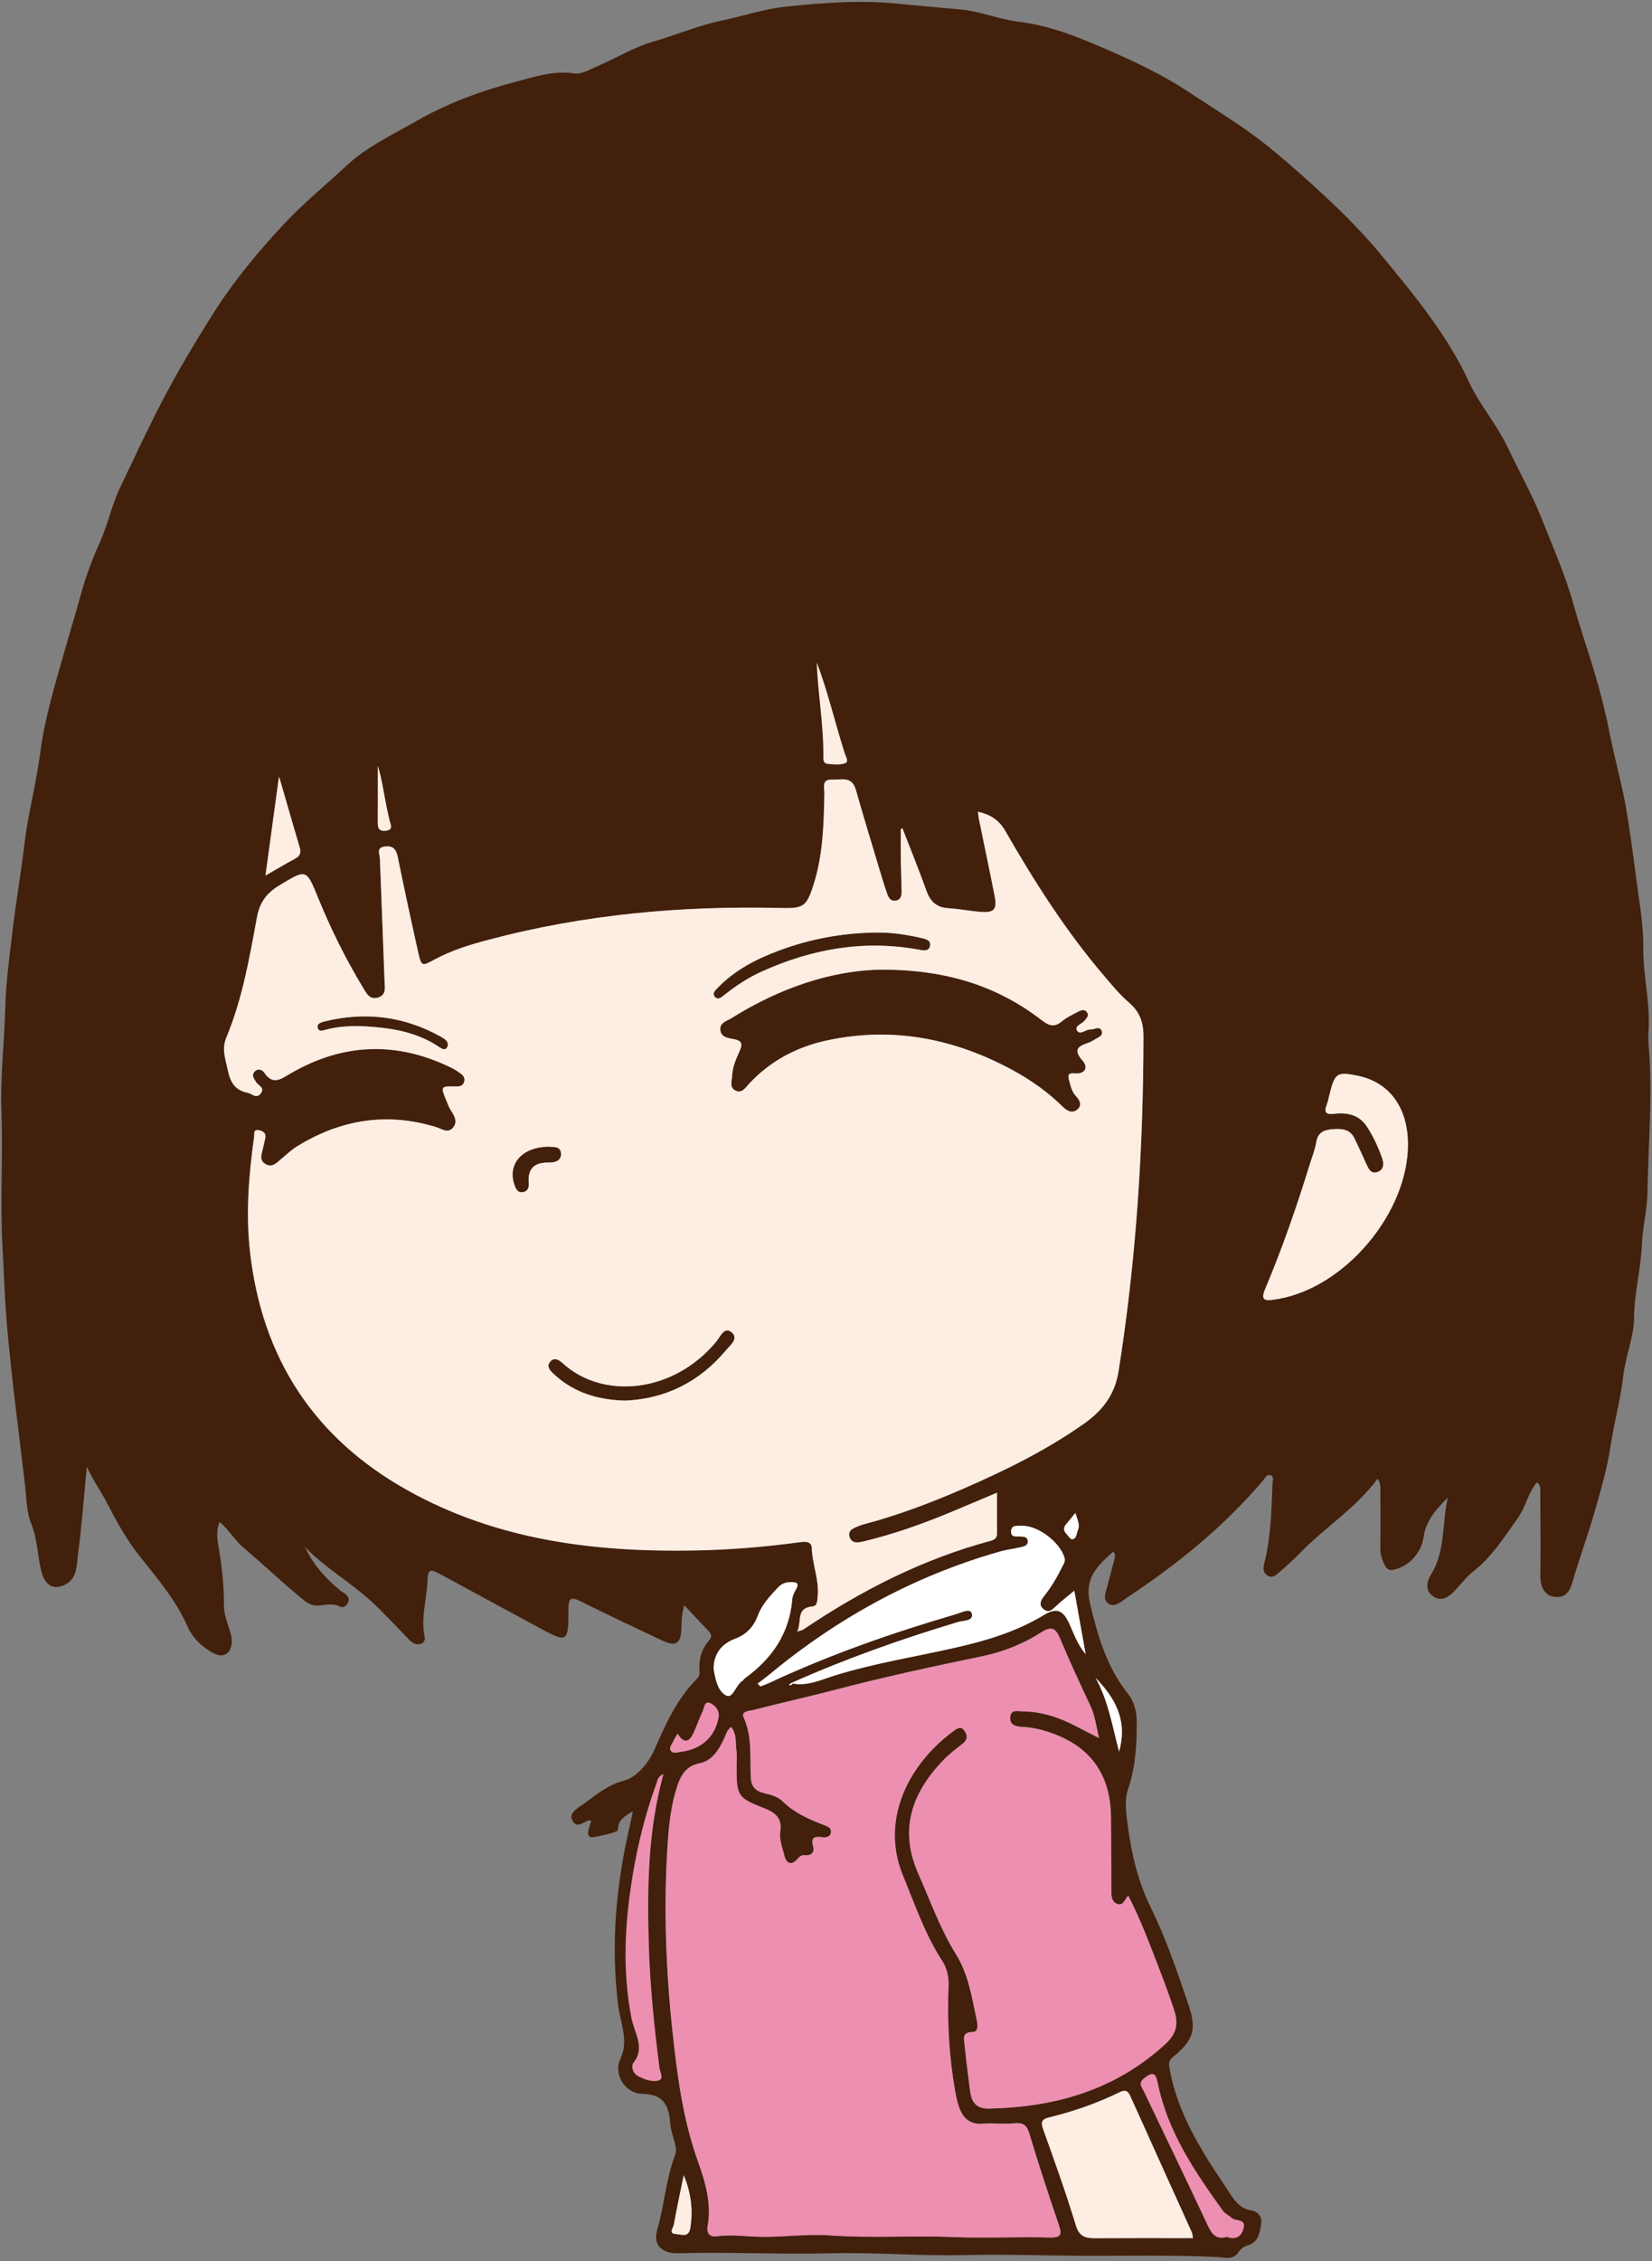 <?xml version="1.0" encoding="UTF-8"?>
<!DOCTYPE svg PUBLIC '-//W3C//DTD SVG 1.0//EN'
          'http://www.w3.org/TR/2001/REC-SVG-20010904/DTD/svg10.dtd'>
<svg height="469.1" preserveAspectRatio="xMidYMid meet" version="1.0" viewBox="77.7 19.6 342.9 469.1" width="342.9" xmlns="http://www.w3.org/2000/svg" xmlns:xlink="http://www.w3.org/1999/xlink" zoomAndPan="magnify"
><rect x="77.7" y="19.6" width="342.9" height="469.1" fill="#808080" stroke="none"/><g fill="#42200B" id="change1_1"
  ><path d="M207.41,310.18c-5.95-0.16-10.82-1.8-14.84-5.59c-0.7-0.66-1.5-1.5-0.67-2.48 c0.83-0.98,1.81-0.39,2.54,0.27c8.42,7.73,23.15,6.25,31.98-4.49c0.81-0.98,1.6-3.11,3.1-1.91c1.61,1.29-0.23,2.66-1.1,3.72 C222.83,306.4,215.64,309.86,207.41,310.18z"
    /><path d="M191.61,257.5c0.96,0.11,2.43-0.16,2.54,1.41c0.1,1.45-1.22,1.91-2.38,1.88c-3.08-0.08-4.61,1.15-4.31,4.37 c0.08,0.81-0.27,1.64-1.22,1.78c-1.13,0.16-1.5-0.74-1.78-1.58C183,261.04,186.13,257.54,191.61,257.5z"
    /><path d="M259.55,213.08c3.18-0.05,6.3,0.42,9.39,1.13c0.9,0.21,2.16,0.45,1.77,1.77c-0.32,1.08-1.45,0.79-2.29,0.64 c-11.37-2.08-22.17-0.16-32.59,4.54c-2.81,1.27-5.38,2.96-7.79,4.88c-0.54,0.43-1.25,1.04-1.86,0.45c-0.8-0.78,0.03-1.46,0.54-1.99 c3.57-3.67,8.03-5.95,12.74-7.71C245.92,214.38,252.64,213.15,259.55,213.08z"
    /><path d="M170.68,236.35c-0.19,1.08-0.85,1.14-1.67,0.57c-4.66-3.21-9.99-4.07-15.46-4.38 c-2.72-0.16-5.42-0.02-8.08,0.65c-0.62,0.16-1.55,0.6-1.81-0.34c-0.23-0.84,0.66-1.14,1.33-1.31c8.53-2.12,16.66-1.11,24.34,3.21 C170.4,235.37,170.64,235.84,170.68,236.35z"
    /><path d="M260.58,220.77c13.51-0.02,24.11,3.35,33.39,10.55c1.47,1.14,2.59,1.49,4.13,0.2 c0.99-0.83,2.23-1.4,3.39-2.01c0.62-0.33,1.38-0.59,1.87,0.19c0.41,0.66-0.12,1.12-0.5,1.61c-0.56,0.73-2.16,1.14-1.64,2.07 c0.62,1.12,1.83-0.24,2.83-0.18c0.8,0.04,1.9-0.82,2.32,0.32c0.38,1.05-0.84,1.36-1.54,1.82c-0.44,0.29-0.92,0.53-1.42,0.69 c-2.13,0.68-2.87,1.52-1.05,3.58c1.33,1.5,0.51,2.88-1.56,2.7c-1.46-0.12-1.48,0.39-1.2,1.43c0.32,1.18,0.55,2.38,1.46,3.33 c0.78,0.81,1.3,1.87,0.23,2.75c-1.12,0.92-2.2,0.19-3.03-0.62c-3.1-3.04-6.61-5.51-10.39-7.57c-12.06-6.55-24.82-9.07-38.38-6.19 c-6.32,1.34-11.87,4.23-16.32,9.03c-0.74,0.8-1.47,2.05-2.81,1.41c-1.32-0.63-0.74-2.04-0.7-3.09c0.08-1.86,0.87-3.58,1.61-5.25 c0.64-1.43,0.28-2.04-1.23-2.33c-1.16-0.23-2.67-0.34-2.83-1.9c-0.16-1.55,1.38-1.87,2.37-2.49 C239.61,224.52,250.46,220.91,260.58,220.77z"
    /><path d="M420.08,238.85c-0.1-1.74-0.34-3.49-0.21-5.22c0.43-5.86-1.15-11.58-1.08-17.44 c0.06-4.81-0.87-9.65-1.49-14.46c-0.66-5.15-1.32-10.31-2.26-15.41c-0.93-5.03-2.34-9.98-3.32-15c-0.8-4.09-1.84-8.16-3.02-12.11 c-1.41-4.72-3.05-9.4-4.37-14.15c-1.69-6.08-4.25-11.81-6.54-17.64c-2.03-5.16-4.79-10.05-7.17-15.06c-2.28-4.79-5.81-8.75-8-13.5 c-4.56-9.88-11.46-18.13-18.26-26.4c-4.86-5.9-10.44-11.16-16.17-16.27c-3.53-3.15-7.1-6.23-10.92-8.98 c-4.02-2.89-8.26-5.49-12.37-8.22c-5.13-3.41-10.61-6.12-16.14-8.54c-6.25-2.73-12.64-5.51-19.55-6.32 c-4.15-0.49-7.97-2.19-12.22-2.57c-4.3-0.38-8.62-0.76-12.91-1.19c-7.82-0.79-15.53-0.2-23.23,0.61 c-4.55,0.48-8.98,1.97-13.48,2.92c-4.87,1.03-9.44,3.01-14.21,4.38c-3.87,1.12-7.42,3.31-11.16,4.92 c-1.67,0.72-3.54,1.87-5.15,1.63c-4.26-0.63-8.19,0.71-12.05,1.72c-7.24,1.89-14.28,4.49-20.83,8.25 c-4.93,2.83-10.14,5.25-14.34,9.17c-4.27,3.98-8.8,7.65-12.82,11.93c-5.56,5.93-10.71,12.16-15.03,19.02 c-3.67,5.82-7.18,11.72-10.39,17.85c-3.11,5.95-5.91,12.03-8.8,18.07c-1.7,3.56-2.46,7.47-4.08,11.08 c-1.58,3.54-2.98,7.18-4.01,10.95c-1.1,4.04-2.34,8.04-3.48,12.07c-1.95,6.88-4.05,13.76-4.97,20.86 c-0.82,6.28-2.48,12.39-3.25,18.71c-0.74,6.14-1.8,12.3-2.53,18.48c-0.62,5.24-1.35,10.49-1.48,15.76 C78.6,235.9,77.74,243,78,250.19c0.33,9.45-0.31,18.95,0.23,28.39c0.3,5.21,0.44,10.44,0.89,15.66 c0.96,11.22,2.48,22.37,3.78,33.54c0.31,2.65,0.28,5.49,1.26,7.89c1.36,3.29,1.29,6.77,2.17,10.11c0.63,2.36,2.12,3.73,4.48,2.77 c2.98-1.22,2.76-4.06,3.07-6.39c0.8-6.07,1.25-12.18,1.84-18.27c1.21,2.75,2.95,5.1,4.26,7.65c1.97,3.84,4.09,7.64,6.81,11.05 c3.64,4.56,7.42,8.99,9.83,14.44c1.05,2.37,3,4.3,5.4,5.57c1.8,0.95,3.26,0.33,3.7-1.59c0.2-0.86,0.09-1.72-0.16-2.59 c-0.55-1.91-1.42-3.87-1.39-5.79c0.06-4.04-0.43-7.96-1.07-11.92c-0.26-1.6-0.63-3.39,0.19-5.36c2.02,1.77,3.29,3.97,5.06,5.45 c4.29,3.57,8.27,7.49,12.65,10.96c0.8,0.63,1.68,0.97,2.67,0.95c1.55-0.04,3.09-0.63,4.64,0.22c0.57,0.32,1.2-0.11,1.55-0.67 c0.46-0.72,0.2-1.36-0.38-1.86c-0.39-0.35-0.88-0.59-1.28-0.92c-2.97-2.47-5.53-5.28-7.18-8.91c4.14,4.3,9.35,7.23,13.69,11.21 c2.78,2.55,5.32,5.36,7.96,8.05c0.65,0.66,1.39,1.11,2.35,0.82c0.68-0.21,0.97-0.79,0.82-1.46c-0.82-3.8,0.38-7.49,0.57-11.24 c0.14-2.94,0.39-2.99,3.09-1.53c6.64,3.59,13.28,7.19,19.92,10.79c6.12,3.32,6.27,3.27,6.27-3.79c0-2.13,0.39-2.66,2.48-1.62 c5.65,2.83,11.38,5.51,17.09,8.21c2.67,1.26,3.76,0.58,3.86-2.33c0.05-1.55,0.05-3.09,0.61-5.04c1.89,2.01,3.49,3.71,5.1,5.41 c0.58,0.61,0.65,1.21,0.07,1.85c-1.68,1.9-2.18,4.15-2,6.61c0.04,0.56-0.15,1-0.55,1.41c-4.12,4.14-6.48,9.34-8.76,14.58 c-1.33,3.04-3.83,5.88-6.42,6.55c-3.77,0.97-6.18,3.39-9.07,5.33c-1.01,0.68-2.5,1.71-1.44,3.18c0.97,1.36,2.2,0.01,3.31-0.3 c0.12-0.03,0.29,0.09,0.44,0.15c-0.82,2.47-0.84,2.87-0.18,3.34c0.32,0.23,5.45-0.98,5.63-1.33c0.04-0.08,0.09-0.16,0.09-0.25 c0.03-1.99,1.5-2.83,3.1-3.77c-0.21,1.03-0.39,1.96-0.6,2.88c-2.88,12.32-4.01,24.75-2.44,37.36c0.46,3.69,2.24,7.34,0.49,11.07 c-1.6,3.42,1.14,7.27,4.49,7.3c4.43,0.04,5.56,2.41,5.83,6.11c0.1,1.38,0.6,2.74,0.96,4.1c0.23,0.87,0.34,1.73,0.01,2.59 c-1.88,4.96-2.19,10.3-3.66,15.34c-0.98,3.38,1.13,5.01,4.29,4.93c10.6-0.29,21.19,0.27,31.8,0.01c9.21-0.23,18.43,0.59,27.66,0.37 c7.95-0.19,15.91,0.09,23.86,0.14c9.47,0.05,18.94-0.19,28.41,0.25c1.39,0.06,3.41,0.79,4.58-0.92c0.57-0.84,1.16-1.24,2.18-1.56 c2.02-0.65,2.32-2.71,2.58-4.5c0.19-1.38-0.71-2.46-2.04-2.67c-2.17-0.34-3.32-1.76-4.38-3.41c-1.47-2.29-3.05-4.51-4.48-6.82 c-3.63-5.84-6.76-11.91-8.04-18.77c-0.2-1.05-0.48-1.94,0.6-2.82c4.33-3.53,4.99-5.69,3.21-10.95c-2.32-6.81-4.63-13.65-7.81-20.11 c-2.64-5.37-3.98-11.05-4.75-16.88c-0.33-2.49-0.75-5.28,0.02-7.54c1.57-4.61,1.85-9.26,1.83-14c-0.01-2.15-0.49-4.21-1.85-5.93 c-4.38-5.52-6.25-11.95-7.85-18.72c-1.26-5.37,1.65-7.83,4.82-10.75c0.64,0.7,0.32,1.3,0.18,1.86c-0.56,2.21-1.16,4.41-1.75,6.61 c-0.21,0.8-0.31,1.6,0.39,2.19c0.78,0.66,1.64,0.52,2.44,0.01c0.67-0.42,1.29-0.91,1.95-1.35c10.37-6.87,19.93-14.67,28-24.2 c0.36-0.43,0.68-1.22,1.39-0.98c0.9,0.31,0.47,1.2,0.45,1.83c-0.19,5.53-0.33,11.06-1.69,16.47c-0.25,0.98-0.32,1.97,0.71,2.57 c0.95,0.55,1.69-0.07,2.35-0.66c1.44-1.29,2.91-2.55,4.25-3.94c5.15-5.35,11.59-9.3,16.23-15.53c0.74,1.2,0.54,2.08,0.55,2.91 c0.02,3.78,0.06,7.55-0.01,11.33c-0.03,1.38,0.35,2.59,0.95,3.77c0.35,0.7,0.89,1.06,1.7,0.91c3.2-0.6,5.84-3.45,6.33-6.81 c0.5-3.43,2.66-5.84,5.04-8.2c-1.26,5.35-0.43,11.07-3.5,15.98c-0.91,1.47-1.27,3.3,0.41,4.5c1.82,1.3,3.45,0.01,4.59-1.21 c1.23-1.32,2.42-2.88,3.75-3.92c3.91-3.06,6.41-7.08,9.22-11.01c1.69-2.35,2.15-5.27,3.98-7.46c0.89,0.54,0.73,1.34,0.73,1.98 c0.05,5.81,0.1,11.63,0.02,17.44c-0.03,2.26,0.96,4.08,2.89,4.31c2.07,0.24,3.1-0.78,3.69-2.81c1.48-5.08,3.31-10.06,4.77-15.14 c1.25-4.34,2.51-8.73,3.19-13.18c0.75-5,2.12-9.86,2.7-14.9c0.46-3.96,2.16-7.84,2.2-11.76c0.05-5.29,1.46-10.35,1.66-15.59 c0.13-3.4,1.04-6.78,1.12-10.18C419.81,257.81,420.63,248.34,420.08,238.85z M289.46,338.38c-0.83-0.05-1.97,0.27-1.88-1.12 c0.07-1.27,1.18-1.07,2.02-1.11c3.38-0.17,8.05,3.27,9.06,6.62c0.24,0.79-0.21,1.37-0.51,1.97c-1.05,2.13-2.26,4.17-3.74,6.03 c-0.71,0.89-1.16,1.87-0.03,2.74c1.02,0.79,1.7,0.1,2.46-0.62c1.12-1.07,2.37-2.01,3.86-3.26c0.81,4.52,1.54,8.62,2.35,13.15 c-1.83-2.16-2.5-4.44-3.5-6.54c-1.24-2.6-2.58-3.12-5.1-1.6c-5.62,3.41-11.72,5.27-18.13,6.74c-8.44,1.93-17.03,3.26-25.35,5.84 c-2.75,0.85-5.65,2.27-8.78,1.66c-0.15,0.34-0.38,0.46-0.73,0.27c0.17-0.13,0.35-0.26,0.52-0.38c11.23-5.01,22.79-9.1,34.56-12.64 c1.12-0.34,3.29-0.16,2.9-1.73c-0.31-1.27-2.16-0.23-3.26,0.09c-13.32,3.89-26.39,8.46-38.97,14.35c-0.54,0.25-1.11,0.44-1.67,0.65 c-0.19-0.2-0.37-0.4-0.56-0.6c0.7-0.53,1.43-1.04,2.11-1.6c14.29-11.89,30.23-20.68,48.15-25.78c1.43-0.41,2.93-0.56,4.38-0.91 c0.65-0.16,1.49-0.33,1.43-1.25C290.98,338.39,290.15,338.42,289.46,338.38z M242.14,351.37c-0.57,7.11-4.21,12.35-9.83,16.42 c-0.21,0.15-0.33,0.43-0.55,0.56c-1.35,0.85-1.94,3.75-3.36,3c-1.81-0.97-2.25-3.6-2.59-5.53c0.05-3.31,1.81-5.22,4.43-6.21 c2.44-0.92,3.89-2.52,4.78-4.88c0.85-2.27,2.5-4,4.12-5.74c0.7-0.75,1.53-1.14,2.56-1.14c1.11-0.01,2.08,0.02,1.18,1.56 C242.53,350.01,242.19,350.7,242.14,351.37z M221.01,481.74c-0.32,2.21-1.89,1.41-2.97,1.36c-1.67-0.07-0.59-1.32-0.48-1.93 c0.58-3.25,1.29-6.48,2.07-10.28C221.24,474.8,221.52,478.2,221.01,481.74z M304.94,483.95c-2.01,0.01-3.24-0.39-3.94-2.72 c-2.03-6.71-4.42-13.32-6.78-19.92c-0.52-1.45-0.26-2.06,1.2-2.41c5.04-1.23,9.93-2.91,14.6-5.2c1.04-0.51,1.71-0.54,2.27,0.69 c4.24,9.44,8.52,18.87,12.78,28.3c0.14,0.3,0.14,0.66,0.26,1.24C318.31,483.94,311.62,483.91,304.94,483.95z M309.98,383 c-1.43-5.51-2.31-10.71-4.89-15.32C309.13,371.86,311.83,376.46,309.98,383z M304.06,373.57c0.91,1.94,1.15,3.99,1.75,6.61 c-1.9-0.98-3.33-1.69-4.75-2.44c-3.46-1.82-7.1-3.05-11.05-3.09c-1.06-0.01-2.54-0.5-2.62,1.27c-0.08,1.66,1.24,1.88,2.55,1.95 c1.85,0.1,3.65,0.48,5.41,1.06c8.62,2.83,12.92,8.75,12.95,17.84c0.02,5,0.04,10.01,0.08,15.01c0.01,1.05-0.03,2.26,1.1,2.77 c1.32,0.6,1.65-0.83,2.39-1.69c2.61,5.02,4.47,10.11,6.43,15.16c1.08,2.78,2.11,5.58,3.05,8.41c0.9,2.71,0.82,4.87-1.72,7.21 c-10.43,9.58-22.88,13.13-36.64,13.42c-2.61,0.05-3.62-1.29-3.92-3.58c-0.41-3.22-0.84-6.43-1.16-9.66 c-0.12-1.19-0.6-2.63,1.68-2.65c1.2-0.01,1.06-1.47,0.86-2.39c-1-4.72-1.73-9.59-4.32-13.74c-3.28-5.26-5.31-11.05-7.8-16.66 c-4.02-9.05-1.47-16.55,4.88-23.31c1.25-1.33,2.71-2.5,4.17-3.61c1.06-0.8,1.26-1.59,0.58-2.68c-0.82-1.32-1.68-0.51-2.42,0.02 c-8.53,6.22-15.41,17.72-10.42,29.9c2.47,6,4.56,12.17,8.12,17.66c1.04,1.61,1.42,3.35,1.34,5.26c-0.3,7.38,0.12,14.73,1.41,22.01 c0.15,0.86,0.35,1.72,0.6,2.55c0.77,2.61,2.18,4.28,5.25,4.01c2.09-0.18,4.22,0.14,6.31-0.07c1.78-0.18,2.63,0.21,3.19,2.07 c1.89,6.3,3.94,12.56,6.07,18.79c0.7,2.04,0.77,2.89-1.9,2.82c-6.59-0.19-13.2,0.18-19.78-0.09c-8.61-0.36-17.22,0.27-25.84-0.35 c-4.68-0.34-9.42,0.37-14.14,0.3c-3.13-0.04-6.23-0.55-9.38-0.11c-1.17,0.16-2.08-0.47-1.79-2.1c0.83-4.65-0.42-9.01-1.98-13.35 c-3.08-8.57-4.29-17.55-5.26-26.53c-1.43-13.19-1.95-26.43-1.04-39.69c0.27-3.94,0.71-7.87,1.95-11.65 c0.77-2.35,1.88-4.26,4.64-4.81c2.56-0.51,3.85-2.58,4.94-4.75c0.45-0.9,0.6-2,1.6-2.8c1.23,1.55,0.88,3.28,1.1,4.85 c0.17,1.21,0.04,2.45,0.04,3.68c0.01,5.86,0.3,6.22,5.84,8.38c2.06,0.81,3.68,2,3.24,4.7c-0.29,1.76,0.46,3.47,0.86,5.15 c0.35,1.47,1.44,2.11,2.65,0.69c0.51-0.6,0.9-0.93,1.71-0.84c1.26,0.13,1.9-0.67,1.6-1.78c-0.48-1.77,0.11-2.19,1.77-1.96 c0.77,0.11,1.79,0.01,1.92-0.94c0.16-1.1-0.92-1.36-1.72-1.67c-3.01-1.17-5.94-2.48-8.29-4.8c-1.11-1.1-2.61-1.4-4.05-1.77 c-1.53-0.39-2.43-1.25-2.55-2.91c-0.3-4.25,0.39-8.59-1.5-12.71c-0.63-1.36,1.12-1.36,1.87-1.55c5.86-1.51,11.77-2.81,17.63-4.35 c9.93-2.6,19.97-4.74,30.01-6.83c4.43-0.92,8.57-2.59,12.37-5.03c1.87-1.2,2.86-0.88,3.74,1.24 C299.69,364.2,301.87,368.89,304.06,373.57z M309.87,304.17c-0.77,4.86-3.37,8.14-7.16,10.81c-7.79,5.5-16.3,9.68-25,13.47 c-6.69,2.91-13.5,5.5-20.56,7.37c-0.34,0.09-0.69,0.17-1,0.32c-1.03,0.45-2.48,0.78-2.13,2.23c0.4,1.65,1.98,1.27,3.1,1 c6.16-1.49,12.11-3.6,17.96-6.03c3.22-1.34,6.43-2.72,9.57-4.04c0,2.91-0.02,5.67,0.01,8.43c0.01,1-0.53,1.34-1.4,1.58 c-14.06,3.78-26.84,10.29-38.85,18.41c-0.2,0.13-0.47,0.15-1.22,0.38c1.01-2.08-0.38-4.91,3.23-5.21c0.97-0.08,0.94-1.31,1.02-2.2 c0.3-3.38-1.14-6.53-1.23-9.88c-0.05-1.68-1.8-1.33-2.98-1.17c-7.06,0.94-14.15,1.52-21.26,1.65c-20.9,0.39-41.24-2.14-59.84-12.58 c-19.3-10.84-30.05-27.39-32.53-49.4c-0.9-8.02-0.25-15.94,0.86-23.87c0.08-0.58-0.23-1.6,1.03-1.33c0.88,0.19,1.47,0.61,1.28,1.63 c-0.13,0.69-0.33,1.37-0.46,2.05c-0.22,1.16-0.94,2.46,0.49,3.32c1.37,0.83,2.27-0.19,3.22-0.99c1.14-0.96,2.24-2,3.51-2.77 c9.02-5.5,18.59-7.04,28.8-3.86c1.1,0.34,2.36,1.33,3.4,0.08c1.04-1.24,0.29-2.45-0.45-3.6c-0.37-0.58-0.61-1.26-0.88-1.9 c-1.29-3.1-1.28-3.11,1.96-3.04c0.66,0.02,1.26-0.08,1.58-0.7c0.37-0.72,0.14-1.4-0.47-1.87c-0.62-0.48-1.29-0.92-1.99-1.27 c-11.35-5.59-22.52-5.22-33.46,1.13c-1.91,1.11-3.64,2.56-5.45-0.14c-0.44-0.66-1.38-0.97-2.05-0.19 c-0.66,0.75-0.07,1.44,0.34,2.12c0.44,0.73,1.89,1.14,0.98,2.35c-0.93,1.24-1.83,0.04-2.78-0.14c-2.81-0.54-3.65-2.53-4.14-4.97 c-0.43-2.17-1.24-4.07-0.22-6.51c3.33-7.98,4.79-16.51,6.35-24.96c0.57-3.07,2.01-4.98,4.59-6.54c5.67-3.43,5.62-3.51,8.08,2.51 c2.63,6.43,5.69,12.65,9.29,18.59c0.71,1.17,1.35,2.67,3.18,2.13c1.73-0.52,1.38-2.06,1.34-3.32c-0.3-8.51-0.66-17.01-0.97-25.52 c-0.03-0.91-0.81-2.21,0.96-2.48c1.6-0.24,2.39,0.42,2.72,2.04c1.36,6.62,2.77,13.23,4.25,19.82c0.7,3.14,0.81,2.98,3.58,1.49 c3.48-1.87,7.3-3.02,11.12-4.03c19.76-5.24,39.9-7.06,60.28-6.58c5.02,0.12,5.64-0.15,7.15-4.98c1.92-6.1,2.08-12.43,2.2-18.76 c0.02-1.17-0.64-2.99,1.55-2.88c1.83,0.09,4.14-0.85,4.97,2.07c1.75,6.16,3.64,12.29,5.48,18.43c0.33,1.09,0.68,2.18,1.06,3.25 c0.28,0.78,0.72,1.48,1.68,1.36c1.13-0.14,1.31-1.05,1.29-1.97c-0.03-2.11-0.13-4.21-0.16-6.32c-0.03-2.19-0.01-4.37-0.01-6.56 c0.11-0.06,0.23-0.13,0.34-0.19c1.67,4.33,3.42,8.62,4.99,12.99c0.81,2.26,2.15,3.46,4.59,3.59c2.19,0.12,4.35,0.58,6.54,0.75 c2.92,0.23,3.56-0.46,3.01-3.29c-1.04-5.34-2.18-10.66-3.27-16c-0.08-0.41-0.11-0.83-0.2-1.47c2.66,0.56,4.44,1.8,5.7,4 c6.08,10.6,12.65,20.88,20.61,30.19c1.6,1.87,3.17,3.79,5.03,5.38c2.25,1.93,3.03,4.08,3.02,7.07 C315.02,257.97,313.54,281.14,309.87,304.17z M343.01,289.09c-0.35,0.06-0.69,0.11-1.04,0.16c-1.86,0.29-2.58-0.04-1.69-2.17 c3.58-8.49,6.6-17.19,9.31-25.99c0.46-1.51,1.07-3,1.32-4.54c0.33-2.01,1.63-2.53,3.32-2.67c1.8-0.14,3.6-0.11,4.56,1.8 c0.91,1.8,1.7,3.66,2.55,5.48c0.46,0.98,0.97,2.08,2.29,1.59c1.34-0.5,1.37-1.71,0.95-2.88c-0.82-2.32-1.85-4.56-3.21-6.61 c-1.61-2.41-4.07-2.9-6.74-2.58c-1.55,0.19-2.19-0.16-1.57-1.81c0.31-0.82,0.46-1.69,0.68-2.54c1.06-4.12,1.54-4.42,5.78-3.55 c6.55,1.34,10.38,6.56,10.41,14.17C370,271.13,356.97,286.68,343.01,289.09z"
  /></g
  ><g
  ><g
    ><g
      ><g id="change2_1"
        ><path d="M265.02,191.45c1.67,4.33,3.42,8.62,4.99,12.99c0.81,2.26,2.15,3.46,4.59,3.59 c2.19,0.12,4.35,0.58,6.54,0.75c2.92,0.23,3.56-0.46,3.01-3.29c-1.04-5.34-2.18-10.66-3.27-16c-0.08-0.41-0.11-0.83-0.2-1.47 c2.66,0.56,4.44,1.8,5.7,4c6.08,10.6,12.65,20.88,20.61,30.19c1.6,1.87,3.17,3.79,5.03,5.38c2.25,1.93,3.03,4.08,3.02,7.07 c-0.03,23.3-1.51,46.46-5.18,69.49c-0.77,4.86-3.37,8.14-7.16,10.81c-7.79,5.5-16.3,9.68-25,13.47 c-6.69,2.91-13.5,5.5-20.56,7.37c-0.34,0.09-0.69,0.17-1,0.32c-1.03,0.45-2.48,0.78-2.13,2.23c0.4,1.65,1.98,1.27,3.1,1 c6.16-1.49,12.11-3.6,17.96-6.03c3.22-1.34,6.43-2.72,9.57-4.04c0,2.91-0.02,5.67,0.01,8.43c0.01,1-0.53,1.34-1.4,1.58 c-14.06,3.78-26.84,10.29-38.85,18.41c-0.2,0.13-0.47,0.15-1.22,0.38c1.01-2.08-0.38-4.91,3.23-5.21 c0.97-0.08,0.94-1.31,1.02-2.2c0.3-3.38-1.14-6.53-1.23-9.88c-0.05-1.68-1.8-1.33-2.98-1.17c-7.06,0.94-14.15,1.52-21.26,1.65 c-20.9,0.39-41.24-2.14-59.84-12.58c-19.3-10.84-30.05-27.39-32.53-49.4c-0.9-8.02-0.25-15.94,0.86-23.87 c0.08-0.58-0.23-1.6,1.03-1.33c0.88,0.19,1.47,0.61,1.28,1.63c-0.13,0.69-0.33,1.37-0.46,2.05c-0.22,1.16-0.94,2.46,0.49,3.32 c1.37,0.83,2.27-0.19,3.22-0.99c1.14-0.96,2.24-2,3.51-2.77c9.02-5.5,18.59-7.04,28.8-3.86c1.1,0.34,2.36,1.33,3.4,0.08 c1.04-1.24,0.29-2.45-0.45-3.6c-0.37-0.58-0.61-1.26-0.88-1.9c-1.28-3.1-1.28-3.11,1.96-3.04c0.66,0.02,1.26-0.08,1.58-0.7 c0.37-0.72,0.14-1.4-0.47-1.87c-0.62-0.48-1.29-0.92-1.99-1.27c-11.35-5.59-22.52-5.22-33.46,1.13 c-1.91,1.11-3.64,2.56-5.45-0.14c-0.44-0.66-1.38-0.97-2.05-0.19c-0.66,0.75-0.07,1.44,0.34,2.12c0.44,0.73,1.89,1.14,0.98,2.35 c-0.93,1.24-1.83,0.04-2.78-0.14c-2.81-0.54-3.65-2.53-4.14-4.97c-0.43-2.17-1.24-4.07-0.22-6.51 c3.33-7.98,4.79-16.51,6.35-24.96c0.57-3.07,2.01-4.98,4.59-6.54c5.67-3.43,5.62-3.51,8.08,2.51c2.63,6.43,5.69,12.65,9.29,18.59 c0.71,1.17,1.35,2.67,3.18,2.13c1.73-0.52,1.38-2.06,1.34-3.32c-0.3-8.51-0.66-17.01-0.97-25.52c-0.03-0.91-0.81-2.21,0.96-2.48 c1.6-0.24,2.39,0.42,2.72,2.04c1.36,6.62,2.77,13.23,4.25,19.82c0.7,3.14,0.81,2.98,3.58,1.49c3.48-1.87,7.3-3.02,11.12-4.03 c19.76-5.24,39.9-7.06,60.28-6.58c5.02,0.12,5.64-0.15,7.15-4.98c1.92-6.1,2.08-12.43,2.2-18.76c0.02-1.17-0.64-2.99,1.55-2.88 c1.83,0.09,4.14-0.85,4.97,2.07c1.75,6.16,3.64,12.29,5.48,18.43c0.33,1.09,0.68,2.18,1.06,3.25c0.28,0.78,0.72,1.48,1.68,1.36 c1.13-0.14,1.31-1.05,1.29-1.97c-0.03-2.11-0.13-4.21-0.16-6.32c-0.03-2.19-0.01-4.37-0.01-6.56 C264.79,191.58,264.91,191.52,265.02,191.45z M260.58,220.77c-10.12,0.14-20.97,3.75-30.99,10.03c-0.99,0.62-2.53,0.94-2.37,2.49 c0.16,1.56,1.67,1.67,2.83,1.9c1.51,0.29,1.86,0.91,1.23,2.33c-0.75,1.68-1.54,3.39-1.61,5.25c-0.04,1.06-0.63,2.46,0.7,3.09 c1.34,0.64,2.07-0.61,2.81-1.41c4.46-4.8,10.01-7.7,16.32-9.03c13.56-2.87,26.32-0.35,38.38,6.19c3.79,2.06,7.3,4.54,10.39,7.57 c0.83,0.81,1.91,1.55,3.03,0.62c1.07-0.88,0.54-1.94-0.23-2.75c-0.91-0.95-1.13-2.15-1.46-3.33c-0.28-1.03-0.26-1.55,1.2-1.43 c2.07,0.18,2.89-1.2,1.56-2.7c-1.82-2.05-1.08-2.89,1.05-3.58c0.5-0.16,0.98-0.4,1.42-0.69c0.69-0.46,1.92-0.77,1.54-1.82 c-0.41-1.15-1.51-0.28-2.32-0.32c-0.99-0.05-2.2,1.3-2.83,0.18c-0.52-0.93,1.08-1.34,1.64-2.07c0.38-0.49,0.91-0.95,0.5-1.61 c-0.5-0.78-1.25-0.52-1.87-0.19c-1.16,0.61-2.4,1.17-3.39,2.01c-1.53,1.29-2.66,0.94-4.13-0.2 C284.69,224.12,274.09,220.76,260.58,220.77z M207.41,310.18c8.23-0.32,15.43-3.77,21.01-10.48c0.88-1.05,2.71-2.43,1.1-3.72 c-1.51-1.2-2.3,0.93-3.1,1.91c-8.84,10.74-23.56,12.22-31.98,4.49c-0.72-0.66-1.7-1.25-2.54-0.27c-0.83,0.98-0.03,1.82,0.67,2.48 C196.59,308.38,201.46,310.02,207.41,310.18z M259.55,213.08c-6.91,0.07-13.63,1.3-20.1,3.71c-4.71,1.75-9.17,4.03-12.74,7.71 c-0.51,0.53-1.34,1.21-0.54,1.99c0.62,0.59,1.33-0.02,1.86-0.45c2.41-1.93,4.98-3.61,7.79-4.88c10.41-4.7,21.22-6.62,32.59-4.54 c0.84,0.15,1.98,0.44,2.29-0.64c0.39-1.32-0.87-1.56-1.77-1.77C265.85,213.5,262.73,213.03,259.55,213.08z M170.68,236.35 c-0.03-0.52-0.27-0.99-1.36-1.6c-7.67-4.32-15.81-5.33-24.34-3.21c-0.67,0.17-1.57,0.47-1.33,1.31c0.26,0.94,1.2,0.49,1.81,0.34 c2.66-0.67,5.37-0.8,8.08-0.65c5.47,0.32,10.8,1.17,15.46,4.38C169.83,237.49,170.49,237.44,170.68,236.35z M191.61,257.5 c-5.48,0.04-8.62,3.54-7.15,7.86c0.29,0.84,0.66,1.75,1.78,1.58c0.95-0.14,1.3-0.97,1.22-1.78c-0.3-3.21,1.23-4.45,4.31-4.37 c1.16,0.03,2.48-0.42,2.38-1.88C194.04,257.34,192.57,257.61,191.61,257.5z" fill="#FDEDE3"
        /></g
        ><g id="change2_2"
        ><path d="M369.95,256.96c0.05,14.17-12.98,29.72-26.94,32.13c-0.35,0.06-0.69,0.11-1.04,0.16 c-1.86,0.29-2.58-0.04-1.69-2.17c3.58-8.49,6.6-17.19,9.31-25.99c0.46-1.51,1.07-3,1.32-4.54c0.33-2.01,1.63-2.53,3.32-2.67 c1.8-0.14,3.6-0.11,4.56,1.8c0.91,1.8,1.7,3.66,2.55,5.48c0.46,0.98,0.97,2.08,2.29,1.59c1.34-0.5,1.37-1.71,0.95-2.88 c-0.82-2.32-1.85-4.56-3.21-6.61c-1.61-2.41-4.07-2.9-6.74-2.58c-1.55,0.19-2.19-0.16-1.57-1.81c0.31-0.82,0.46-1.69,0.68-2.54 c1.06-4.12,1.54-4.42,5.78-3.55C366.09,244.13,369.92,249.35,369.95,256.96z" fill="#FDEDE3"
        /></g
        ><g id="change2_3"
        ><path d="M325.32,483.94c-7.01,0-13.7-0.02-20.39,0.02c-2.01,0.01-3.24-0.39-3.94-2.72 c-2.03-6.71-4.42-13.32-6.78-19.92c-0.52-1.45-0.26-2.06,1.2-2.41c5.04-1.23,9.93-2.91,14.6-5.2c1.04-0.51,1.71-0.54,2.27,0.69 c4.24,9.44,8.52,18.87,12.78,28.3C325.2,482.99,325.21,483.36,325.32,483.94z" fill="#FDEDE3"
        /></g
        ><g id="change2_4"
        ><path d="M219.62,470.89c1.61,3.91,1.9,7.31,1.39,10.85c-0.32,2.21-1.89,1.41-2.97,1.36 c-1.67-0.07-0.59-1.32-0.48-1.93C218.13,477.92,218.84,474.69,219.62,470.89z" fill="#FDEDE3"
        /></g
        ><g id="change3_2"
        ><path d="M300.91,333.48c0.48,1.5,1.03,2.52,0.51,3.67c-0.3,0.67-0.24,1.73-1.17,1.8 c-0.39,0.03-0.85-0.73-1.25-1.16c-0.65-0.69-0.54-1.38,0.06-2.06C299.61,335.09,300.13,334.42,300.91,333.48z" fill="#FFF"
        /></g
        ><g id="change3_3"
        ><path d="M241.96,368.76l0.21-0.01c0,0,0,0.13,0,0.13c-0.15,0.34-0.38,0.46-0.73,0.27 C241.62,369.02,241.79,368.89,241.96,368.76z" fill="#FFF"
        /></g
      ></g
      ><g id="change2_5"
      ><path d="M253.05,175.92c0.21,0.67,0.97,1.74,0,2.06c-1.1,0.37-2.42,0.23-3.62,0.09c-0.91-0.1-0.84-1.02-0.83-1.7 c0.04-6.74-1.21-13.39-1.36-19.29C249.45,162.76,250.98,169.42,253.05,175.92z" fill="#FDEDE3"
      /></g
      ><g id="change2_6"
      ><path d="M156.11,178.47c0.87,2.45,1.41,6.97,2.46,11.36c0.19,0.79,0.91,1.97-0.84,2.14 c-1.58,0.15-1.64-0.81-1.63-1.97C156.13,185.51,156.11,181.02,156.11,178.47z" fill="#FDEDE3"
      /></g
      ><g id="change2_7"
      ><path d="M135.57,180.92c0.06-0.09,0.1-0.15,0.13-0.19c-0.02,0.03-0.04,0.06-0.03,0.08 c1.41,4.87,2.8,9.75,4.25,14.61c0.33,1.12,0.05,1.8-0.99,2.35c-1.92,1.03-3.79,2.16-6.14,3.5 C133.76,194.15,134.67,187.47,135.57,180.92z" fill="#FDEDE3"
      /></g
    ></g
  ></g
  ><g fill="#FFF" id="change3_1"
  ><path d="M241.96,368.76c11.23-5.01,22.79-9.1,34.56-12.64c1.12-0.34,3.29-0.16,2.9-1.73 c-0.31-1.27-2.16-0.23-3.26,0.09c-13.32,3.89-26.39,8.46-38.97,14.35c-0.54,0.25-1.11,0.44-1.67,0.65c-0.19-0.2-0.37-0.4-0.56-0.6 c0.7-0.53,1.43-1.04,2.11-1.6c14.29-11.89,30.23-20.68,48.15-25.78c1.43-0.41,2.93-0.56,4.38-0.91c0.65-0.16,1.49-0.33,1.43-1.25 c-0.06-0.96-0.88-0.93-1.58-0.97c-0.83-0.05-1.97,0.27-1.88-1.12c0.07-1.27,1.18-1.07,2.02-1.11c3.38-0.17,8.05,3.27,9.06,6.62 c0.24,0.79-0.21,1.37-0.51,1.97c-1.05,2.13-2.26,4.17-3.74,6.03c-0.71,0.89-1.16,1.87-0.03,2.74c1.02,0.79,1.7,0.1,2.46-0.62 c1.12-1.07,2.37-2.01,3.86-3.26c0.81,4.52,1.54,8.62,2.35,13.15c-1.83-2.16-2.5-4.44-3.5-6.54c-1.24-2.6-2.58-3.12-5.1-1.6 c-5.62,3.41-11.72,5.27-18.13,6.74c-8.44,1.93-17.03,3.26-25.35,5.84c-2.75,0.85-5.65,2.27-8.78,1.66c0,0,0-0.13,0-0.13 L241.96,368.76z"
    /><path d="M225.82,365.82c0.05-3.31,1.81-5.22,4.43-6.21c2.44-0.92,3.89-2.52,4.78-4.88c0.85-2.27,2.5-4,4.12-5.74 c0.7-0.75,1.54-1.14,2.56-1.14c1.11-0.01,2.08,0.02,1.18,1.56c-0.35,0.6-0.68,1.29-0.74,1.96c-0.57,7.11-4.21,12.35-9.83,16.42 c-0.21,0.15-0.33,0.43-0.55,0.56c-1.35,0.85-1.94,3.75-3.36,3C226.59,370.39,226.16,367.75,225.82,365.82z"
    /><path d="M305.09,367.68c4.04,4.18,6.73,8.77,4.89,15.32C308.55,377.49,307.67,372.3,305.09,367.68z"
  /></g
  ><g fill="#EC8FB1" id="change4_1"
  ><path d="M229.46,377.89c1.23,1.55,0.88,3.28,1.1,4.85c0.17,1.21,0.04,2.45,0.04,3.68c0.01,5.86,0.3,6.22,5.84,8.38 c2.06,0.8,3.68,2,3.24,4.7c-0.29,1.76,0.46,3.47,0.86,5.15c0.35,1.47,1.43,2.11,2.65,0.69c0.51-0.6,0.89-0.93,1.71-0.84 c1.26,0.13,1.9-0.67,1.6-1.78c-0.48-1.77,0.11-2.19,1.77-1.96c0.77,0.11,1.79,0.01,1.92-0.94c0.16-1.1-0.92-1.36-1.72-1.67 c-3.01-1.17-5.94-2.48-8.29-4.8c-1.11-1.1-2.61-1.4-4.05-1.77c-1.53-0.39-2.43-1.25-2.55-2.91c-0.3-4.25,0.39-8.59-1.5-12.71 c-0.63-1.36,1.12-1.36,1.87-1.55c5.86-1.51,11.77-2.81,17.63-4.35c9.93-2.6,19.97-4.74,30.01-6.83c4.43-0.92,8.57-2.59,12.37-5.03 c1.87-1.2,2.86-0.88,3.74,1.24c1.99,4.77,4.17,9.46,6.36,14.14c0.91,1.94,1.15,3.99,1.75,6.61c-1.9-0.98-3.33-1.69-4.75-2.44 c-3.46-1.82-7.1-3.05-11.05-3.09c-1.06-0.01-2.54-0.5-2.62,1.27c-0.08,1.66,1.24,1.88,2.55,1.95c1.85,0.1,3.65,0.48,5.41,1.06 c8.62,2.83,12.92,8.75,12.95,17.84c0.02,5,0.04,10.01,0.08,15.01c0.01,1.05-0.03,2.26,1.1,2.77c1.32,0.6,1.65-0.83,2.39-1.69 c2.61,5.02,4.47,10.11,6.43,15.16c1.08,2.78,2.11,5.58,3.05,8.41c0.9,2.71,0.82,4.87-1.72,7.21 c-10.43,9.58-22.88,13.13-36.64,13.42c-2.61,0.05-3.62-1.29-3.92-3.58c-0.41-3.22-0.84-6.43-1.16-9.66 c-0.12-1.19-0.6-2.63,1.68-2.65c1.2-0.01,1.06-1.47,0.86-2.39c-1-4.72-1.73-9.59-4.32-13.74c-3.28-5.26-5.31-11.05-7.8-16.66 c-4.02-9.05-1.47-16.55,4.88-23.31c1.25-1.33,2.71-2.5,4.17-3.6c1.06-0.8,1.26-1.59,0.58-2.68c-0.82-1.32-1.68-0.51-2.42,0.02 c-8.53,6.22-15.41,17.72-10.42,29.9c2.47,6,4.56,12.17,8.12,17.66c1.04,1.61,1.42,3.35,1.34,5.26c-0.3,7.38,0.12,14.73,1.41,22.01 c0.15,0.86,0.35,1.72,0.6,2.55c0.77,2.61,2.18,4.28,5.25,4.01c2.09-0.18,4.22,0.14,6.31-0.07c1.78-0.18,2.63,0.21,3.19,2.07 c1.89,6.3,3.94,12.56,6.07,18.79c0.7,2.04,0.77,2.89-1.9,2.82c-6.59-0.19-13.2,0.18-19.78-0.09c-8.61-0.36-17.22,0.27-25.84-0.35 c-4.68-0.34-9.42,0.37-14.14,0.3c-3.13-0.04-6.23-0.55-9.38-0.11c-1.17,0.16-2.08-0.47-1.79-2.1c0.83-4.65-0.42-9.01-1.98-13.35 c-3.08-8.57-4.29-17.55-5.26-26.53c-1.43-13.19-1.95-26.43-1.04-39.69c0.27-3.94,0.71-7.87,1.95-11.65 c0.77-2.35,1.88-4.26,4.64-4.81c2.56-0.51,3.85-2.58,4.94-4.75C228.32,379.79,228.47,378.69,229.46,377.89z"
    /><path d="M331.56,478.28c0.44,0.61,1.25,0.94,1.81,1.47c0.79,0.75,2.9,0.09,2.49,2c-0.37,1.76-1.59,2.69-3.5,1.94 c-2.2,0.64-3.11-0.52-3.97-2.35c-4.35-9.31-8.83-18.55-13.26-27.82c-0.42-0.89-1.28-1.73,0.02-2.74c1.78-1.37,2.43-1.23,2.87,0.97 C320.06,461.86,325.69,470.13,331.56,478.28z"
    /><path d="M212.39,423.47c0.26,8.41,1.13,16.78,2.2,25.13c0.11,0.89,0.96,2.25-0.09,2.6 c-1.36,0.45-2.95-0.12-4.28-0.83c-0.89-0.47-1.42-1.29-1.23-2.4c0.02-0.09,0.01-0.19,0.06-0.25c2.69-3.18,0.35-6.25-0.26-9.33 c-1.96-9.95-1.41-19.88,0.24-29.8c1.07-6.41,2.63-12.69,4.86-18.8c0.28-0.77,0.33-1.73,1.53-2.12 C212.16,399.5,212.02,411.47,212.39,423.47z"
    /><path d="M217.51,380.73c0.2-0.47,0.5-0.9,0.83-1.48c1.36,2.23,2.45,1.74,3.32-0.16c0.66-1.43,1.15-2.95,1.84-4.36 c0.37-0.75,0.39-2.37,1.63-1.8c0.92,0.43,2,1.5,1.74,2.95c-0.7,3.98-3.49,6.59-7.65,7.15c-0.77,0.1-1.75,0.49-2.26-0.15 C216.42,382.19,217.22,381.43,217.51,380.73z"
  /></g
></svg
>
